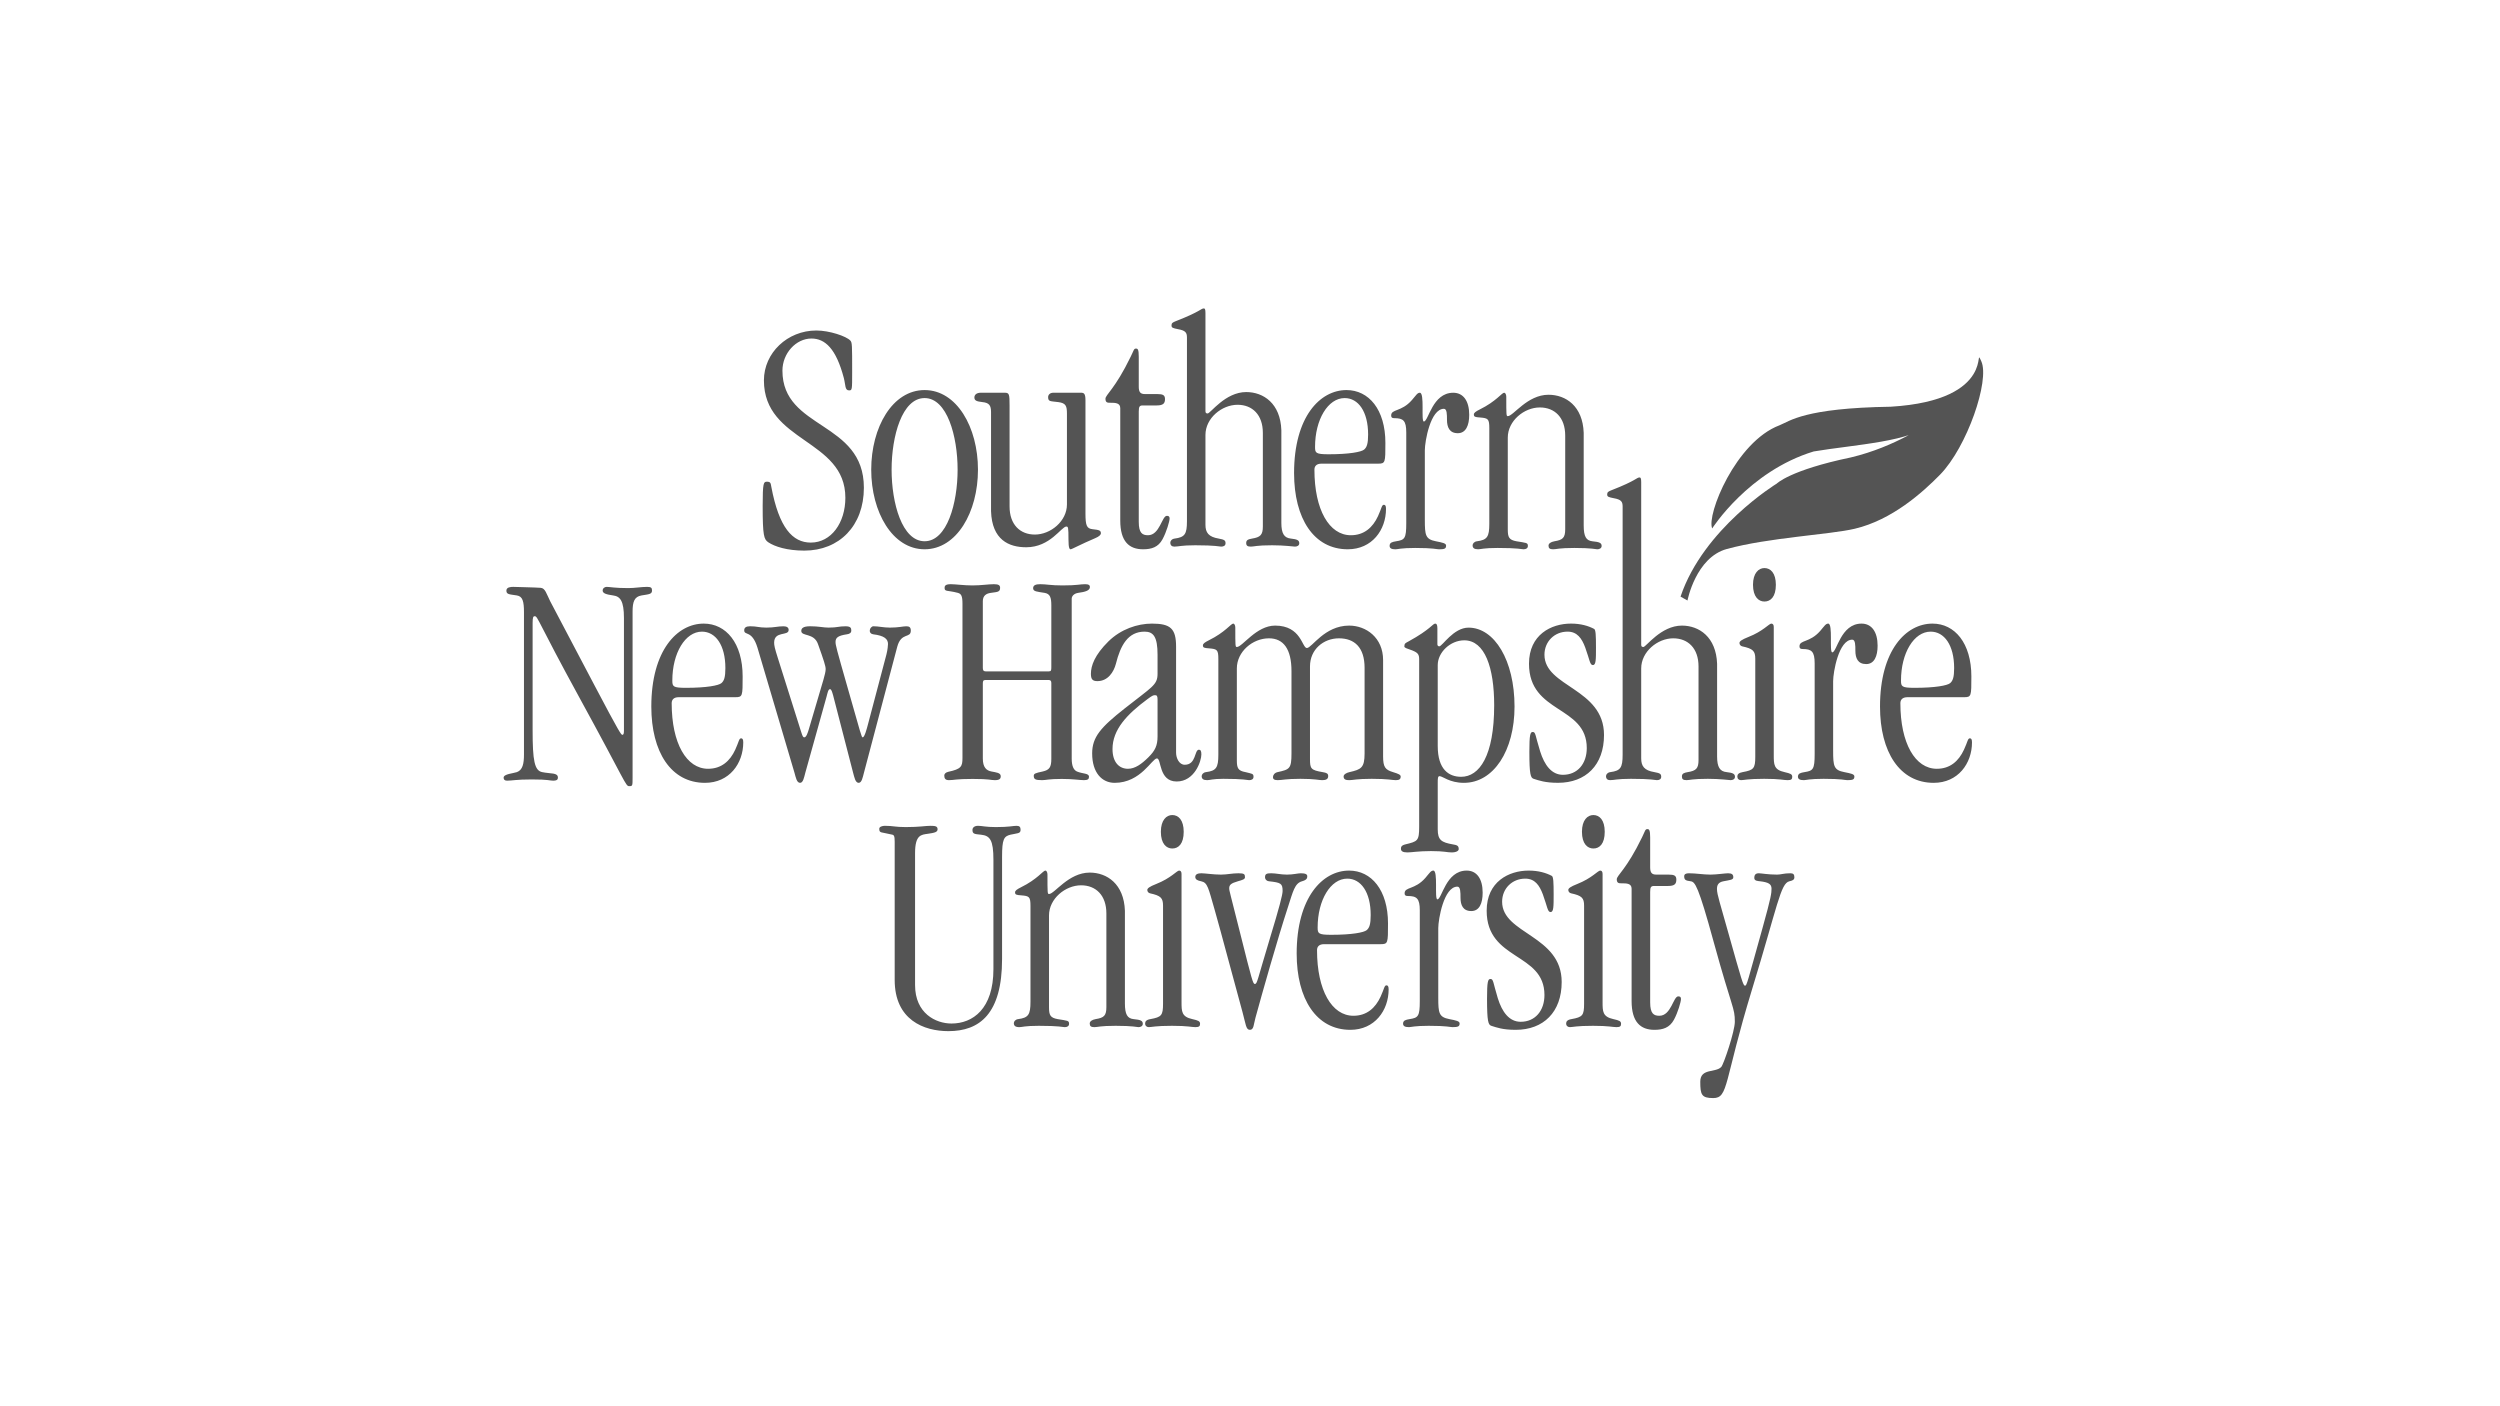 <svg width="192" height="108" viewBox="0 0 192 108" fill="none" xmlns="http://www.w3.org/2000/svg">
<g clip-path="url(#clip0_25424_44020)">
<path d="M92.461 23.687C92.224 23.687 92.224 23.918 90.305 24.663C90.044 24.766 89.972 24.818 89.972 24.998C89.972 25.178 90.091 25.203 90.471 25.28C91.039 25.383 91.158 25.537 91.158 25.922V40.026C91.158 41.029 90.993 41.259 90.211 41.363C89.998 41.388 89.879 41.543 89.879 41.672C89.879 41.877 89.998 41.98 90.187 41.98C90.519 41.98 90.707 41.877 91.798 41.877C93.385 41.877 93.646 41.98 93.789 41.98C93.978 41.98 94.121 41.903 94.121 41.723C94.121 41.517 94.049 41.441 93.598 41.363C92.816 41.234 92.579 40.901 92.579 40.31V33.399C92.579 32.114 93.835 31.087 95.044 31.087C96.181 31.087 96.987 31.858 96.987 33.245V40.438C96.987 41.08 96.797 41.259 96.158 41.363C95.873 41.414 95.708 41.467 95.708 41.698C95.708 41.904 95.802 41.98 96.063 41.98C96.324 41.98 96.489 41.877 97.698 41.877C98.645 41.877 99.357 41.98 99.452 41.98C99.617 41.98 99.784 41.903 99.784 41.723C99.784 41.492 99.617 41.414 99.143 41.363C98.622 41.312 98.408 40.977 98.408 40.156V33.039C98.337 30.983 97.035 30.11 95.708 30.11C94.097 30.11 92.96 31.755 92.746 31.755C92.627 31.755 92.579 31.703 92.579 31.575V24.048C92.579 23.74 92.532 23.687 92.461 23.687ZM62.698 25.382C60.47 25.382 58.669 27.105 58.669 29.211C58.669 33.99 64.924 33.707 64.924 38.228C64.924 40.155 63.834 41.671 62.27 41.671C60.872 41.671 59.829 40.54 59.236 37.381C59.189 37.124 59.19 36.995 58.905 36.995C58.645 36.995 58.573 37.047 58.573 38.845C58.573 41.157 58.669 41.415 59.001 41.646C59.498 41.979 60.446 42.287 61.773 42.287C64.451 42.287 66.346 40.386 66.346 37.457C66.346 32.318 60.091 33.014 60.091 28.466C60.091 27.131 61.134 25.999 62.319 25.999C63.361 25.999 64.213 26.77 64.806 29.031C64.948 29.571 64.877 29.982 65.209 29.982C65.446 29.982 65.446 29.93 65.446 28.594C65.446 26.461 65.446 26.309 65.304 26.154C64.996 25.82 63.692 25.382 62.698 25.382ZM87.244 26.77C87.078 26.77 87.078 26.899 86.841 27.387C85.632 29.879 84.899 30.316 84.899 30.624C84.899 30.932 85.064 30.932 85.277 30.932C85.632 30.932 86.036 30.932 86.036 31.343V39.975C86.036 41.594 86.723 42.185 87.789 42.185C88.428 42.185 88.951 42.031 89.282 41.414C89.59 40.848 89.826 40.027 89.826 39.822C89.826 39.667 89.755 39.616 89.614 39.616C89.234 39.616 89.069 41.106 88.168 41.106C87.742 41.106 87.457 40.952 87.457 40.078V31.6C87.457 31.214 87.529 31.138 87.765 31.138H88.832C89.33 31.138 89.472 30.985 89.472 30.65C89.472 30.342 89.306 30.264 88.88 30.264H87.931C87.576 30.264 87.457 30.109 87.457 29.698V27.412C87.457 26.846 87.387 26.77 87.244 26.77ZM71.009 29.957C68.545 29.957 66.91 32.808 66.91 36.071C66.91 39.333 68.545 42.185 71.009 42.185C73.474 42.185 75.108 39.333 75.108 36.071C75.108 32.808 73.474 29.957 71.009 29.957ZM103.412 29.957C101.375 29.957 99.385 32.011 99.385 36.328C99.385 39.822 100.9 42.185 103.508 42.185C105.378 42.185 106.445 40.695 106.445 39.077C106.445 38.82 106.374 38.769 106.28 38.769C106.114 38.769 106.114 39.024 105.83 39.641C105.427 40.514 104.763 41.106 103.744 41.106C102.086 41.106 100.948 39.154 100.948 36.071C100.948 35.813 101.09 35.609 101.493 35.609H105.83C106.398 35.609 106.398 35.53 106.398 34.014C106.398 31.445 105.118 29.957 103.412 29.957ZM75.331 30.161C74.975 30.161 74.833 30.341 74.833 30.521C74.833 30.752 74.975 30.829 75.449 30.881C75.971 30.932 76.112 31.138 76.112 31.652V39.258C76.182 41.466 77.487 42.03 78.814 42.03C80.662 42.03 81.515 40.439 81.894 40.439C82.036 40.439 82.059 40.489 82.059 41.439C82.059 42.133 82.154 42.185 82.225 42.185C82.32 42.185 83.007 41.8 84.098 41.338C84.406 41.209 84.548 41.081 84.548 40.953C84.548 40.746 84.43 40.696 83.909 40.643C83.459 40.593 83.364 40.361 83.364 39.436V30.753C83.364 30.212 83.245 30.161 83.007 30.161H80.899C80.615 30.161 80.496 30.341 80.496 30.496C80.496 30.855 80.662 30.803 81.278 30.881C81.87 30.958 81.941 31.189 81.941 31.78V38.742C81.941 40.027 80.685 41.054 79.477 41.054C78.339 41.054 77.535 40.285 77.535 38.897V31.163C77.535 30.264 77.511 30.161 77.156 30.161H75.331ZM115.517 30.161C115.346 30.161 114.9 30.83 113.645 31.446C113.336 31.6 113.192 31.703 113.192 31.831C113.192 32.011 113.288 32.038 113.666 32.063C114.283 32.114 114.379 32.166 114.379 32.886V40.233C114.379 41.235 114.214 41.466 113.432 41.57C113.22 41.595 113.096 41.749 113.096 41.878C113.096 42.083 113.213 42.185 113.522 42.185C113.734 42.185 113.926 42.083 115.017 42.083C116.608 42.083 116.868 42.185 117.005 42.185C117.197 42.185 117.341 42.108 117.341 41.928C117.341 41.671 117.218 41.697 116.464 41.57C115.894 41.466 115.798 41.261 115.798 40.67V33.605C115.798 32.321 117.053 31.292 118.26 31.292C119.399 31.292 120.208 32.063 120.208 33.45V40.645C120.208 41.313 120.016 41.466 119.378 41.57C119.09 41.621 118.926 41.749 118.926 41.903C118.926 42.108 119.022 42.185 119.282 42.185C119.543 42.185 119.707 42.083 120.914 42.083C122.245 42.083 122.574 42.185 122.67 42.185C122.835 42.185 123.006 42.108 123.006 41.928C123.006 41.697 122.835 41.621 122.293 41.57C121.82 41.517 121.628 41.21 121.628 40.361V33.245C121.559 31.189 120.256 30.317 118.926 30.317C117.293 30.317 116.224 31.96 115.798 31.96C115.682 31.96 115.682 31.883 115.682 30.471C115.682 30.291 115.606 30.161 115.517 30.161ZM109.043 30.163C108.858 30.163 108.762 30.342 108.433 30.727C107.624 31.652 106.842 31.396 106.842 31.91C106.842 32.064 106.911 32.115 107.075 32.115C107.768 32.115 108.001 32.294 108.001 33.219V40.182C108.001 41.364 107.884 41.467 107.219 41.57C106.911 41.621 106.746 41.673 106.725 41.878C106.698 42.109 106.869 42.187 107.171 42.187C107.343 42.187 107.603 42.083 108.687 42.083C110.113 42.083 110.326 42.187 110.518 42.187C110.943 42.187 111.06 42.134 111.06 41.903C111.06 41.724 110.799 41.673 110.278 41.57C109.475 41.415 109.427 41.106 109.427 39.925V34.581C109.427 33.913 109.853 31.396 110.895 31.396C111.128 31.396 111.128 31.833 111.128 32.244C111.128 32.809 111.32 33.27 111.958 33.27C112.575 33.27 112.836 32.68 112.836 31.858C112.836 30.805 112.39 30.163 111.608 30.163C109.997 30.163 109.709 32.372 109.352 32.372C109.119 32.372 109.427 30.163 109.043 30.163ZM71.009 30.572C72.738 30.572 73.544 33.501 73.544 36.071C73.544 38.64 72.738 41.568 71.009 41.568C69.278 41.568 68.475 38.64 68.475 36.071C68.475 33.501 69.278 30.572 71.009 30.572ZM103.27 30.572C104.313 30.572 105.071 31.6 105.071 33.373C105.071 34.066 104.976 34.349 104.763 34.529C104.55 34.709 103.626 34.888 102.038 34.888C101.043 34.888 100.996 34.786 100.996 34.323C100.996 32.217 101.991 30.572 103.27 30.572ZM125.921 36.668C125.687 36.668 125.687 36.901 123.767 37.646C123.507 37.748 123.431 37.8 123.431 37.979C123.431 38.159 123.555 38.184 123.932 38.261C124.501 38.364 124.618 38.518 124.618 38.904V43.859V53.009V57.963C124.618 58.965 124.453 59.197 123.671 59.299C123.459 59.326 123.342 59.478 123.342 59.607C123.342 59.813 123.459 59.915 123.651 59.915C123.98 59.915 124.172 59.813 125.255 59.813C126.846 59.813 127.107 59.915 127.251 59.915C127.443 59.915 127.58 59.839 127.58 59.658C127.58 59.453 127.512 59.377 127.059 59.299C126.277 59.171 126.044 58.838 126.044 58.246V53.291V51.335C126.044 50.05 127.299 49.023 128.506 49.023C129.644 49.023 130.447 49.794 130.447 51.181V58.374C130.447 59.016 130.262 59.197 129.617 59.299C129.336 59.351 129.171 59.403 129.171 59.633C129.171 59.839 129.26 59.915 129.528 59.915C129.782 59.915 129.953 59.813 131.16 59.813C132.106 59.813 132.82 59.915 132.916 59.915C133.08 59.915 133.245 59.839 133.245 59.658C133.245 59.429 133.08 59.351 132.607 59.299C132.086 59.249 131.873 58.914 131.873 58.092V50.975C131.798 48.92 130.495 48.046 129.171 48.046C127.56 48.046 126.421 49.69 126.209 49.69C126.092 49.69 126.044 49.639 126.044 49.512V44.556V41.983V37.028C126.044 36.721 125.996 36.668 125.921 36.668ZM135.508 43.627C135.062 43.627 134.63 44.013 134.63 44.912C134.63 45.837 135.062 46.198 135.508 46.198C135.981 46.198 136.386 45.837 136.386 44.912C136.386 44.013 135.981 43.627 135.508 43.627ZM73.018 44.866C72.591 44.866 72.544 45.009 72.544 45.15C72.544 45.459 72.757 45.318 73.563 45.532C73.824 45.603 73.918 45.769 73.918 46.362V58.207C73.918 58.872 73.824 59.061 72.829 59.274C72.616 59.322 72.52 59.442 72.52 59.56C72.52 59.797 72.616 59.916 72.876 59.916C73.279 59.916 73.374 59.822 74.7 59.822C76.051 59.822 76.051 59.916 76.405 59.916C76.785 59.916 76.856 59.797 76.856 59.608C76.856 59.347 76.501 59.322 76.145 59.251C75.765 59.18 75.481 58.943 75.481 58.255V52.509C75.481 52.319 75.506 52.225 75.673 52.225H80.554C80.696 52.225 80.742 52.319 80.742 52.462V58.278C80.742 58.919 80.6 59.132 80.079 59.251C79.511 59.37 79.393 59.417 79.393 59.583C79.393 59.844 79.511 59.916 80.032 59.916C80.364 59.916 80.482 59.822 81.549 59.822C82.449 59.822 82.9 59.916 83.255 59.916C83.562 59.916 83.634 59.822 83.634 59.655C83.634 59.371 83.16 59.441 82.708 59.251C82.448 59.132 82.307 58.824 82.307 58.255V45.982C82.307 45.768 82.496 45.579 82.804 45.532C83.325 45.46 83.706 45.364 83.706 45.08C83.706 44.961 83.633 44.866 83.349 44.866C82.922 44.866 82.757 44.961 81.595 44.961C80.696 44.961 80.363 44.866 79.889 44.866C79.557 44.866 79.344 44.938 79.344 45.175C79.344 45.437 79.653 45.437 80.221 45.532C80.648 45.603 80.742 45.887 80.742 46.504V51.253C80.742 51.49 80.72 51.561 80.554 51.561H75.695C75.53 51.561 75.481 51.465 75.481 51.299V46.172C75.481 45.744 75.743 45.579 76.099 45.532C76.573 45.46 76.808 45.483 76.808 45.15C76.808 44.961 76.715 44.866 76.335 44.866C75.909 44.866 75.364 44.961 74.678 44.961C74.061 44.961 73.349 44.866 73.018 44.866ZM39.412 45.072C39.221 45.072 38.891 45.096 38.891 45.355C38.891 45.658 39.103 45.637 39.696 45.73C40.146 45.801 40.241 46.199 40.241 47.02V57.938C40.241 58.642 40.146 59.135 39.696 59.299C39.435 59.394 38.678 59.439 38.678 59.721C38.678 59.861 38.747 59.956 38.938 59.956C39.316 59.956 39.648 59.861 40.833 59.861C42.16 59.861 42.208 59.956 42.492 59.956C42.706 59.956 42.847 59.909 42.847 59.721C42.847 59.321 42.303 59.44 41.639 59.299C41.047 59.183 40.905 58.407 40.905 56.106V47.843C40.905 47.397 40.952 47.326 41.07 47.326C41.307 47.326 41.284 47.701 44.483 53.547C48.085 60.12 48.037 60.377 48.322 60.377C48.582 60.377 48.582 60.355 48.582 59.697V46.974C48.582 46.2 48.725 45.824 49.27 45.73C49.838 45.637 50.075 45.636 50.075 45.355C50.075 45.143 50.004 45.072 49.696 45.072C49.246 45.072 48.772 45.166 48.25 45.166C47.184 45.166 46.851 45.072 46.591 45.072C46.425 45.072 46.284 45.19 46.284 45.355C46.284 45.589 46.615 45.659 47.089 45.73C47.635 45.801 47.919 46.153 47.919 47.467V56.106C47.919 56.317 47.895 56.435 47.8 56.435C47.705 56.435 47.61 56.34 45.643 52.608L42.255 46.176C41.972 45.611 41.876 45.167 41.521 45.144L41.047 45.12C40.691 45.12 39.885 45.072 39.412 45.072ZM120.65 47.892C119.135 47.892 117.427 48.741 117.427 50.975C117.427 54.829 121.864 54.161 121.864 57.451C121.864 58.658 121.151 59.505 120.033 59.505C119.162 59.505 118.614 58.76 118.284 57.707C117.9 56.473 117.948 56.216 117.715 56.216C117.523 56.216 117.455 56.422 117.455 57.732C117.455 59.505 117.551 59.736 117.784 59.813C118.188 59.941 118.662 60.12 119.656 60.12C121.789 60.12 123.188 58.76 123.188 56.448C123.188 52.852 118.614 52.773 118.614 50.282C118.614 49.28 119.375 48.509 120.39 48.509C121.124 48.509 121.48 49.023 121.741 49.717C122.097 50.694 122.097 51.078 122.337 51.078C122.571 51.078 122.571 50.643 122.571 49.743C122.571 48.766 122.55 48.381 122.433 48.303C122.001 48.073 121.412 47.892 120.65 47.892ZM54.048 47.893C52.01 47.893 50.021 49.947 50.021 54.263C50.021 57.757 51.536 60.122 54.143 60.122C56.015 60.122 57.082 58.632 57.082 57.014C57.082 56.756 57.011 56.704 56.916 56.704C56.751 56.704 56.751 56.962 56.466 57.578C56.063 58.452 55.399 59.042 54.38 59.042C52.721 59.042 51.585 57.09 51.585 54.007C51.585 53.751 51.727 53.545 52.13 53.545H56.466C57.035 53.545 57.035 53.468 57.035 51.952C57.035 49.383 55.755 47.893 54.048 47.893ZM88.475 47.893C87.337 47.893 86.08 48.329 85.133 49.253C84.066 50.306 83.782 51.131 83.782 51.747C83.782 52.157 83.9 52.311 84.279 52.311C85.085 52.311 85.535 51.617 85.702 50.975C86.056 49.562 86.626 48.51 87.905 48.51C88.592 48.51 88.9 48.921 88.9 50.282V51.747C88.9 52.62 88.475 52.748 86.366 54.417C84.541 55.857 83.878 56.603 83.878 57.861C83.878 59.352 84.635 60.122 85.606 60.122C87.621 60.122 88.475 58.246 88.854 58.246C89.209 58.246 88.972 60.019 90.369 60.019C91.744 60.019 92.266 58.452 92.266 57.938C92.266 57.655 92.194 57.578 92.076 57.578C91.72 57.578 91.886 58.734 90.986 58.734C90.559 58.734 90.323 58.221 90.323 57.81V49.665C90.323 48.278 89.897 47.893 88.475 47.893ZM94.707 47.893C94.54 47.893 94.09 48.56 92.834 49.177C92.526 49.332 92.384 49.434 92.384 49.563C92.384 49.743 92.479 49.768 92.858 49.794C93.474 49.845 93.569 49.896 93.569 50.616V57.963C93.569 58.965 93.403 59.197 92.62 59.299C92.407 59.326 92.289 59.479 92.289 59.608C92.289 59.814 92.407 59.916 92.715 59.916C92.927 59.916 93.119 59.813 93.947 59.813C95.535 59.813 95.796 59.916 95.938 59.916C96.127 59.916 96.27 59.839 96.27 59.658C96.27 59.403 96.152 59.428 95.654 59.299C95.085 59.197 94.99 58.992 94.99 58.4V51.335C94.99 50.05 96.198 49.023 97.456 49.023C98.568 49.023 99.186 49.844 99.186 51.54V57.861C99.186 59.043 99.043 59.095 98.118 59.299C97.881 59.351 97.763 59.531 97.763 59.684C97.763 59.813 97.835 59.916 98.118 59.916C98.474 59.916 98.734 59.813 99.872 59.813C100.985 59.813 101.293 59.916 101.53 59.916C101.79 59.916 102.005 59.866 102.005 59.608C102.005 59.403 101.886 59.351 101.578 59.299C100.678 59.146 100.607 59.042 100.607 58.297V51.181C100.607 49.871 101.648 49.023 102.833 49.023C104.018 49.023 104.8 49.717 104.8 51.285V57.861C104.8 58.966 104.54 59.095 103.639 59.299C103.402 59.351 103.189 59.479 103.189 59.633C103.189 59.89 103.402 59.916 103.639 59.916C103.9 59.916 104.184 59.813 105.344 59.813C106.626 59.813 106.907 59.916 107.195 59.916C107.476 59.916 107.572 59.839 107.572 59.633C107.572 59.505 107.408 59.428 106.983 59.299C106.388 59.12 106.222 58.914 106.222 58.092V50.694C106.222 48.972 104.919 48.046 103.615 48.046C101.72 48.046 100.748 49.768 100.369 49.768C99.99 49.768 99.942 48.046 97.928 48.046C96.482 48.046 95.416 49.69 94.99 49.69C94.871 49.69 94.871 49.615 94.871 48.202C94.871 48.022 94.802 47.893 94.707 47.893ZM110.226 47.893C110.034 47.893 109.87 48.329 108.19 49.253C107.95 49.382 107.854 49.409 107.854 49.64C107.854 49.768 108.046 49.793 108.45 49.948C108.896 50.128 108.992 50.257 108.992 50.643V63.487C108.992 64.592 108.875 64.618 107.929 64.849C107.62 64.925 107.593 65.054 107.593 65.182C107.593 65.363 107.716 65.466 108.094 65.466C108.402 65.466 108.944 65.363 109.897 65.363C110.94 65.363 111.125 65.466 111.481 65.466C111.865 65.466 112.03 65.337 112.03 65.207C112.03 64.925 111.859 64.9 111.577 64.849C110.7 64.695 110.418 64.515 110.418 63.693V60.122C110.418 59.814 110.418 59.608 110.556 59.608C110.796 59.608 111.317 60.122 112.428 60.122C114.705 60.122 116.316 57.654 116.316 54.263C116.316 50.718 114.773 48.202 112.784 48.202C111.625 48.202 110.768 49.64 110.535 49.64C110.439 49.64 110.391 49.563 110.391 49.485V48.253C110.391 47.969 110.322 47.893 110.226 47.893ZM136.033 47.893C135.868 47.893 135.395 48.484 134.277 48.92C133.756 49.126 133.591 49.254 133.591 49.383C133.591 49.512 133.687 49.615 133.804 49.64C134.634 49.819 134.805 50 134.805 50.59V58.118C134.805 59.017 134.682 59.146 133.831 59.299C133.523 59.351 133.427 59.479 133.427 59.633C133.427 59.814 133.543 59.916 133.715 59.916C133.927 59.916 134.208 59.813 135.491 59.813C136.718 59.813 136.979 59.916 137.288 59.916C137.576 59.916 137.644 59.839 137.644 59.658C137.644 59.453 137.5 59.403 137.054 59.299C136.225 59.12 136.225 58.708 136.225 57.989V48.15C136.225 47.97 136.149 47.893 136.033 47.893ZM140.408 47.893C140.216 47.893 140.12 48.072 139.791 48.457C138.981 49.382 138.2 49.127 138.2 49.64C138.2 49.793 138.275 49.845 138.44 49.845C139.125 49.845 139.366 50.025 139.366 50.95V57.911C139.366 59.094 139.242 59.197 138.584 59.299C138.275 59.351 138.111 59.403 138.083 59.608C138.063 59.839 138.227 59.916 138.536 59.916C138.7 59.916 138.961 59.813 140.051 59.813C141.471 59.813 141.683 59.916 141.876 59.916C142.301 59.916 142.417 59.865 142.417 59.633C142.417 59.453 142.164 59.403 141.642 59.299C140.833 59.145 140.785 58.837 140.785 57.654V52.311C140.785 51.643 141.21 49.126 142.253 49.126C142.493 49.126 142.493 49.563 142.493 49.973C142.493 50.54 142.678 51.001 143.323 51.001C143.94 51.001 144.2 50.409 144.2 49.588C144.2 48.535 143.748 47.893 142.966 47.893C141.354 47.893 141.073 50.101 140.717 50.101C140.476 50.101 140.785 47.893 140.408 47.893ZM148.418 47.893C146.374 47.893 144.385 49.947 144.385 54.263C144.385 57.757 145.901 60.122 148.507 60.122C150.379 60.122 151.449 58.632 151.449 57.014C151.449 56.756 151.381 56.704 151.285 56.704C151.12 56.704 151.12 56.962 150.832 57.578C150.427 58.452 149.769 59.042 148.747 59.042C147.088 59.042 145.949 57.09 145.949 54.007C145.949 53.751 146.093 53.545 146.498 53.545H150.832C151.401 53.545 151.401 53.468 151.401 51.952C151.401 49.383 150.119 47.893 148.418 47.893ZM57.606 48.097C57.298 48.098 57.156 48.2 57.156 48.406C57.156 48.842 57.748 48.355 58.174 49.742L61.017 59.351C61.113 59.685 61.184 60.122 61.445 60.122C61.682 60.122 61.751 59.71 61.847 59.351L63.482 53.494C63.553 53.236 63.602 52.928 63.743 52.928C63.861 52.928 63.909 53.16 63.98 53.39L65.52 59.351C65.615 59.685 65.686 60.122 65.946 60.122C66.183 60.122 66.254 59.71 66.35 59.351L68.91 49.665C69.217 48.535 69.95 49.047 69.95 48.432C69.95 48.149 69.809 48.099 69.595 48.099C69.359 48.097 69.028 48.2 68.34 48.2C67.866 48.2 67.463 48.097 67.083 48.097C66.941 48.098 66.799 48.252 66.799 48.457C66.799 48.56 66.87 48.688 67.059 48.714C67.912 48.817 68.198 49.074 68.198 49.459C68.198 49.537 68.173 49.897 68.079 50.257L66.681 55.549C66.561 56.011 66.397 56.627 66.255 56.627C66.16 56.627 66.136 56.447 65.093 52.8C64.24 49.819 64.169 49.537 64.169 49.305C64.169 48.972 64.359 48.817 65.046 48.714C65.236 48.688 65.379 48.611 65.379 48.432C65.379 48.226 65.33 48.099 64.927 48.099C64.406 48.097 64.335 48.2 63.624 48.2C63.245 48.2 62.866 48.097 62.225 48.097C61.681 48.098 61.539 48.252 61.539 48.457C61.539 48.894 62.511 48.586 62.819 49.459C63.269 50.719 63.411 51.155 63.411 51.386C63.411 51.566 63.34 51.848 63.245 52.182L62.132 55.959C62.037 56.294 61.918 56.627 61.775 56.627C61.657 56.627 61.634 56.525 61.515 56.165L59.739 50.539C59.501 49.792 59.454 49.564 59.454 49.358C59.454 48.433 60.568 48.869 60.568 48.381C60.568 48.175 60.402 48.099 60.164 48.099C59.738 48.097 59.477 48.2 58.861 48.2C58.268 48.2 58.151 48.097 57.606 48.097ZM53.909 48.51C54.952 48.51 55.709 49.537 55.709 51.31C55.709 52.002 55.616 52.286 55.402 52.466C55.189 52.646 54.265 52.825 52.677 52.825C51.681 52.825 51.635 52.723 51.635 52.261C51.635 50.154 52.629 48.51 53.909 48.51ZM148.274 48.51C149.316 48.51 150.078 49.537 150.078 51.31C150.078 52.002 149.982 52.286 149.769 52.466C149.556 52.646 148.631 52.825 147.039 52.825C146.045 52.825 145.997 52.723 145.997 52.261C145.997 50.154 146.991 48.51 148.274 48.51ZM112.455 49.177C114.039 49.177 114.753 51.284 114.753 54.161C114.753 58.067 113.614 59.658 112.215 59.658C111.269 59.658 110.418 59.095 110.418 57.296V51.078C110.418 50.102 111.385 49.177 112.455 49.177ZM88.712 53.39C88.854 53.39 88.9 53.468 88.9 53.724V56.55C88.9 57.27 88.71 57.655 88.189 58.168C87.668 58.683 87.171 59.042 86.626 59.042C85.962 59.042 85.441 58.554 85.441 57.526C85.441 56.035 86.554 54.855 88.118 53.699C88.498 53.417 88.569 53.39 88.712 53.39ZM90.032 62.595C89.582 62.595 89.155 62.981 89.155 63.882C89.155 64.807 89.582 65.165 90.032 65.165C90.507 65.165 90.908 64.807 90.908 63.882C90.908 62.981 90.507 62.595 90.032 62.595ZM122.372 62.595C121.919 62.595 121.494 62.981 121.494 63.882C121.494 64.807 121.919 65.165 122.372 65.165C122.845 65.165 123.243 64.807 123.243 63.882C123.243 62.981 122.845 62.595 122.372 62.595ZM67.954 63.422C67.765 63.423 67.528 63.495 67.528 63.642C67.528 64.007 67.646 63.886 68.546 64.106C68.735 64.155 68.712 64.423 68.712 65.058V75.263C68.712 78.338 70.964 79.192 72.836 79.192C75.229 79.192 76.959 77.875 76.959 73.651V65.79C76.959 64.447 77.101 64.228 77.599 64.106C78.12 63.984 78.38 64.032 78.38 63.739C78.38 63.519 78.31 63.423 78.072 63.423C77.788 63.423 77.529 63.52 76.485 63.52C75.68 63.52 75.418 63.422 75.111 63.422C74.826 63.423 74.685 63.568 74.685 63.739C74.685 64.055 74.85 64.056 75.348 64.106C76.034 64.179 76.295 64.52 76.295 66.035V74.432C76.295 77.484 74.709 78.607 73.074 78.607C71.865 78.607 70.277 77.826 70.277 75.653V65.521C70.277 64.105 70.751 64.106 71.272 64.033C71.77 63.96 72.006 63.91 72.006 63.69C72.006 63.446 71.817 63.423 71.438 63.423C71.058 63.423 70.632 63.52 69.566 63.52C68.713 63.52 68.617 63.422 67.954 63.422ZM126.521 63.675C126.349 63.675 126.349 63.804 126.116 64.292C124.909 66.785 124.168 67.222 124.168 67.53C124.168 67.839 124.34 67.839 124.552 67.839C124.909 67.839 125.307 67.838 125.307 68.248V76.881C125.307 78.499 125.999 79.091 127.062 79.091C127.7 79.091 128.221 78.936 128.557 78.32C128.866 77.754 129.099 76.932 129.099 76.726C129.099 76.572 129.031 76.521 128.887 76.521C128.509 76.521 128.345 78.011 127.44 78.011C127.014 78.011 126.733 77.857 126.733 76.983V68.505C126.733 68.12 126.802 68.043 127.042 68.043H128.105C128.605 68.043 128.743 67.889 128.743 67.554C128.743 67.246 128.578 67.17 128.153 67.17H127.206C126.85 67.17 126.733 67.016 126.733 66.605V64.318C126.733 63.753 126.658 63.675 126.521 63.675ZM80.28 66.86C80.114 66.86 79.663 67.53 78.407 68.146C78.099 68.3 77.957 68.402 77.957 68.53C77.957 68.711 78.052 68.737 78.431 68.763C79.048 68.814 79.141 68.865 79.141 69.584V76.932C79.141 77.934 78.976 78.165 78.195 78.268C77.981 78.293 77.863 78.448 77.863 78.576C77.863 78.781 77.981 78.885 78.289 78.885C78.502 78.885 78.691 78.782 79.781 78.782C81.368 78.782 81.631 78.885 81.773 78.885C81.963 78.885 82.104 78.807 82.104 78.628C82.104 78.37 81.986 78.395 81.228 78.268C80.66 78.165 80.564 77.96 80.564 77.369V70.304C80.564 69.019 81.82 67.991 83.028 67.991C84.166 67.991 84.97 68.763 84.97 70.15V77.343C84.97 78.01 84.782 78.165 84.142 78.268C83.858 78.319 83.691 78.447 83.691 78.602C83.691 78.806 83.786 78.885 84.046 78.885C84.307 78.885 84.474 78.782 85.683 78.782C87.009 78.782 87.341 78.885 87.435 78.885C87.602 78.885 87.767 78.807 87.767 78.628C87.767 78.395 87.602 78.319 87.057 78.268C86.583 78.217 86.393 77.909 86.393 77.06V69.944C86.321 67.889 85.019 67.015 83.691 67.015C82.058 67.015 80.99 68.66 80.564 68.66C80.445 68.66 80.445 68.581 80.445 67.169C80.445 66.989 80.375 66.86 80.28 66.86ZM90.553 66.861C90.388 66.861 89.913 67.452 88.799 67.889C88.278 68.094 88.112 68.223 88.112 68.351C88.112 68.479 88.207 68.583 88.326 68.608C89.155 68.788 89.321 68.967 89.321 69.558V77.087C89.321 77.986 89.202 78.113 88.348 78.268C88.04 78.319 87.946 78.447 87.946 78.602C87.946 78.781 88.065 78.884 88.23 78.884C88.444 78.884 88.729 78.782 90.008 78.782C91.241 78.782 91.501 78.884 91.809 78.884C92.093 78.884 92.165 78.808 92.165 78.628C92.165 78.422 92.023 78.37 91.572 78.268C90.742 78.088 90.742 77.677 90.742 76.958V67.118C90.742 66.938 90.672 66.861 90.553 66.861ZM103.611 66.861C101.574 66.861 99.584 68.917 99.584 73.233C99.584 76.728 101.099 79.091 103.707 79.091C105.579 79.091 106.647 77.599 106.647 75.981C106.647 75.725 106.573 75.674 106.479 75.674C106.313 75.674 106.313 75.929 106.029 76.546C105.626 77.42 104.962 78.011 103.943 78.011C102.286 78.011 101.148 76.059 101.148 72.974C101.148 72.719 101.289 72.512 101.692 72.512H106.029C106.599 72.512 106.599 72.436 106.599 70.922C106.599 68.352 105.318 66.861 103.611 66.861ZM110.082 66.861C109.89 66.861 109.794 67.041 109.465 67.427C108.656 68.351 107.874 68.094 107.874 68.608C107.874 68.762 107.95 68.813 108.114 68.813C108.8 68.813 109.04 68.994 109.04 69.918V76.88C109.04 78.061 108.916 78.165 108.258 78.268C107.95 78.319 107.785 78.37 107.757 78.576C107.737 78.808 107.902 78.884 108.21 78.884C108.375 78.884 108.635 78.782 109.726 78.782C111.145 78.782 111.365 78.884 111.55 78.884C111.975 78.884 112.099 78.833 112.099 78.602C112.099 78.422 111.831 78.37 111.31 78.268C110.507 78.113 110.459 77.804 110.459 76.623V71.279C110.459 70.611 110.885 68.094 111.927 68.094C112.167 68.094 112.167 68.531 112.167 68.942C112.167 69.507 112.352 69.969 112.997 69.969C113.614 69.969 113.868 69.378 113.868 68.556C113.868 67.502 113.422 66.861 112.64 66.861C111.029 66.861 110.741 69.07 110.391 69.07C110.151 69.07 110.459 66.861 110.082 66.861ZM117.4 66.861C115.884 66.861 114.176 67.709 114.176 69.944C114.176 73.798 118.614 73.129 118.614 76.418C118.614 77.625 117.9 78.473 116.789 78.473C115.912 78.473 115.363 77.728 115.034 76.675C114.657 75.441 114.705 75.185 114.465 75.185C114.272 75.185 114.204 75.39 114.204 76.7C114.204 78.473 114.3 78.705 114.533 78.782C114.938 78.911 115.411 79.091 116.405 79.091C118.538 79.091 119.937 77.729 119.937 75.417C119.937 71.82 115.363 71.742 115.363 69.251C115.363 68.248 116.124 67.479 117.139 67.479C117.88 67.479 118.229 67.991 118.49 68.685C118.847 69.661 118.847 70.047 119.087 70.047C119.32 70.047 119.32 69.61 119.32 68.712C119.32 67.734 119.299 67.349 119.183 67.271C118.751 67.041 118.161 66.861 117.4 66.861ZM122.893 66.861C122.721 66.861 122.248 67.452 121.137 67.889C120.616 68.094 120.445 68.223 120.445 68.351C120.445 68.479 120.541 68.583 120.664 68.608C121.494 68.788 121.658 68.967 121.658 69.558V77.087C121.658 77.986 121.542 78.113 120.685 78.268C120.376 78.319 120.28 78.447 120.28 78.602C120.28 78.781 120.403 78.884 120.568 78.884C120.781 78.884 121.062 78.782 122.344 78.782C123.579 78.782 123.839 78.884 124.148 78.884C124.429 78.884 124.498 78.808 124.498 78.628C124.498 78.422 124.36 78.37 123.908 78.268C123.078 78.088 123.078 77.677 123.078 76.958V67.118C123.078 66.938 123.009 66.861 122.893 66.861ZM92.272 67.067C92.035 67.067 91.798 67.118 91.798 67.349C91.798 67.555 91.988 67.631 92.249 67.682C92.746 67.785 92.794 68.172 93.291 69.893C93.812 71.717 94.664 74.979 95.424 77.729C95.684 78.679 95.685 79.091 95.993 79.091C96.3 79.091 96.276 78.68 96.419 78.166C96.916 76.342 98.124 72.077 98.907 69.687C99.309 68.454 99.429 67.838 99.996 67.682C100.352 67.581 100.399 67.452 100.399 67.298C100.399 67.144 100.258 67.067 99.903 67.067C99.666 67.067 99.332 67.17 98.835 67.17C98.361 67.17 98.007 67.067 97.628 67.067C97.272 67.067 97.154 67.118 97.154 67.374C97.154 67.555 97.32 67.682 97.462 67.682C98.362 67.785 98.504 67.838 98.504 68.428C98.504 68.712 98.267 69.636 97.533 72.052C96.538 75.339 96.561 75.57 96.371 75.57C96.229 75.57 96.158 75.314 95.257 71.717C94.475 68.583 94.404 68.428 94.404 68.223C94.404 67.965 94.524 67.838 95.068 67.682C95.424 67.581 95.614 67.529 95.614 67.374C95.614 67.143 95.566 67.067 95.115 67.067C94.617 67.067 94.239 67.17 93.765 67.17C93.196 67.17 92.533 67.067 92.272 67.067ZM129.703 67.067C129.463 67.067 129.346 67.144 129.346 67.298C129.346 67.581 129.463 67.633 129.847 67.682C130.176 67.734 130.416 67.966 131.623 72.385C133.043 77.549 133.235 77.369 133.235 78.474C133.235 79.193 132.384 81.736 132.192 81.942C131.767 82.403 130.581 82.02 130.581 83.073C130.581 84.074 130.677 84.332 131.575 84.332C132.761 84.332 132.384 83.098 134.558 75.981C136.526 69.558 136.739 67.838 137.425 67.682C137.644 67.633 137.809 67.581 137.809 67.375C137.809 67.144 137.713 67.067 137.5 67.067C136.979 67.067 136.787 67.17 136.478 67.17C135.793 67.17 135.251 67.067 135.079 67.067C134.846 67.067 134.73 67.17 134.73 67.427C134.73 67.659 134.99 67.658 135.175 67.682C135.813 67.76 136.053 67.889 136.053 68.249C136.053 68.583 136.033 68.865 135.367 71.254C134.181 75.493 134.16 75.7 134.016 75.7C133.872 75.7 133.776 75.338 132.734 71.639C132.124 69.43 131.863 68.712 131.863 68.274C131.863 67.992 131.952 67.76 132.357 67.682C132.857 67.581 133.118 67.581 133.118 67.375C133.118 67.17 133.022 67.067 132.713 67.067C132.501 67.067 131.815 67.17 131.362 67.17C130.814 67.17 130.251 67.067 129.703 67.067ZM103.469 67.479C104.512 67.479 105.269 68.505 105.269 70.278C105.269 70.972 105.175 71.255 104.962 71.435C104.749 71.615 103.825 71.793 102.237 71.793C101.242 71.793 101.195 71.69 101.195 71.228C101.195 69.122 102.19 67.479 103.469 67.479Z" fill="#545454"/>
<path d="M129.598 46.12C129.598 46.12 130.234 42.813 132.622 42.162C135.857 41.279 140.5 41.066 142.444 40.608C145.314 39.932 147.668 37.809 148.99 36.461C151.069 34.341 152.832 29.208 152.163 27.745C151.494 26.281 153.527 30.732 145.206 31.236C138.559 31.34 137.466 32.341 136.671 32.66C133.297 33.929 131.047 39.556 131.496 40.584C131.496 40.584 134.282 36.198 139.289 34.672C142.284 34.162 147.2 33.894 148.066 32.515C148.066 32.515 145.623 34.303 142.145 35.131C137.464 36.106 136.451 37.142 136.451 37.142C136.451 37.142 130.832 40.571 129.066 45.819" fill="#545454"/>
</g>
<defs>
<clipPath id="clip0_25424_44020">
<rect width="115" height="62" fill="white" transform="translate(38 23)"/>
</clipPath>
</defs>
</svg>
